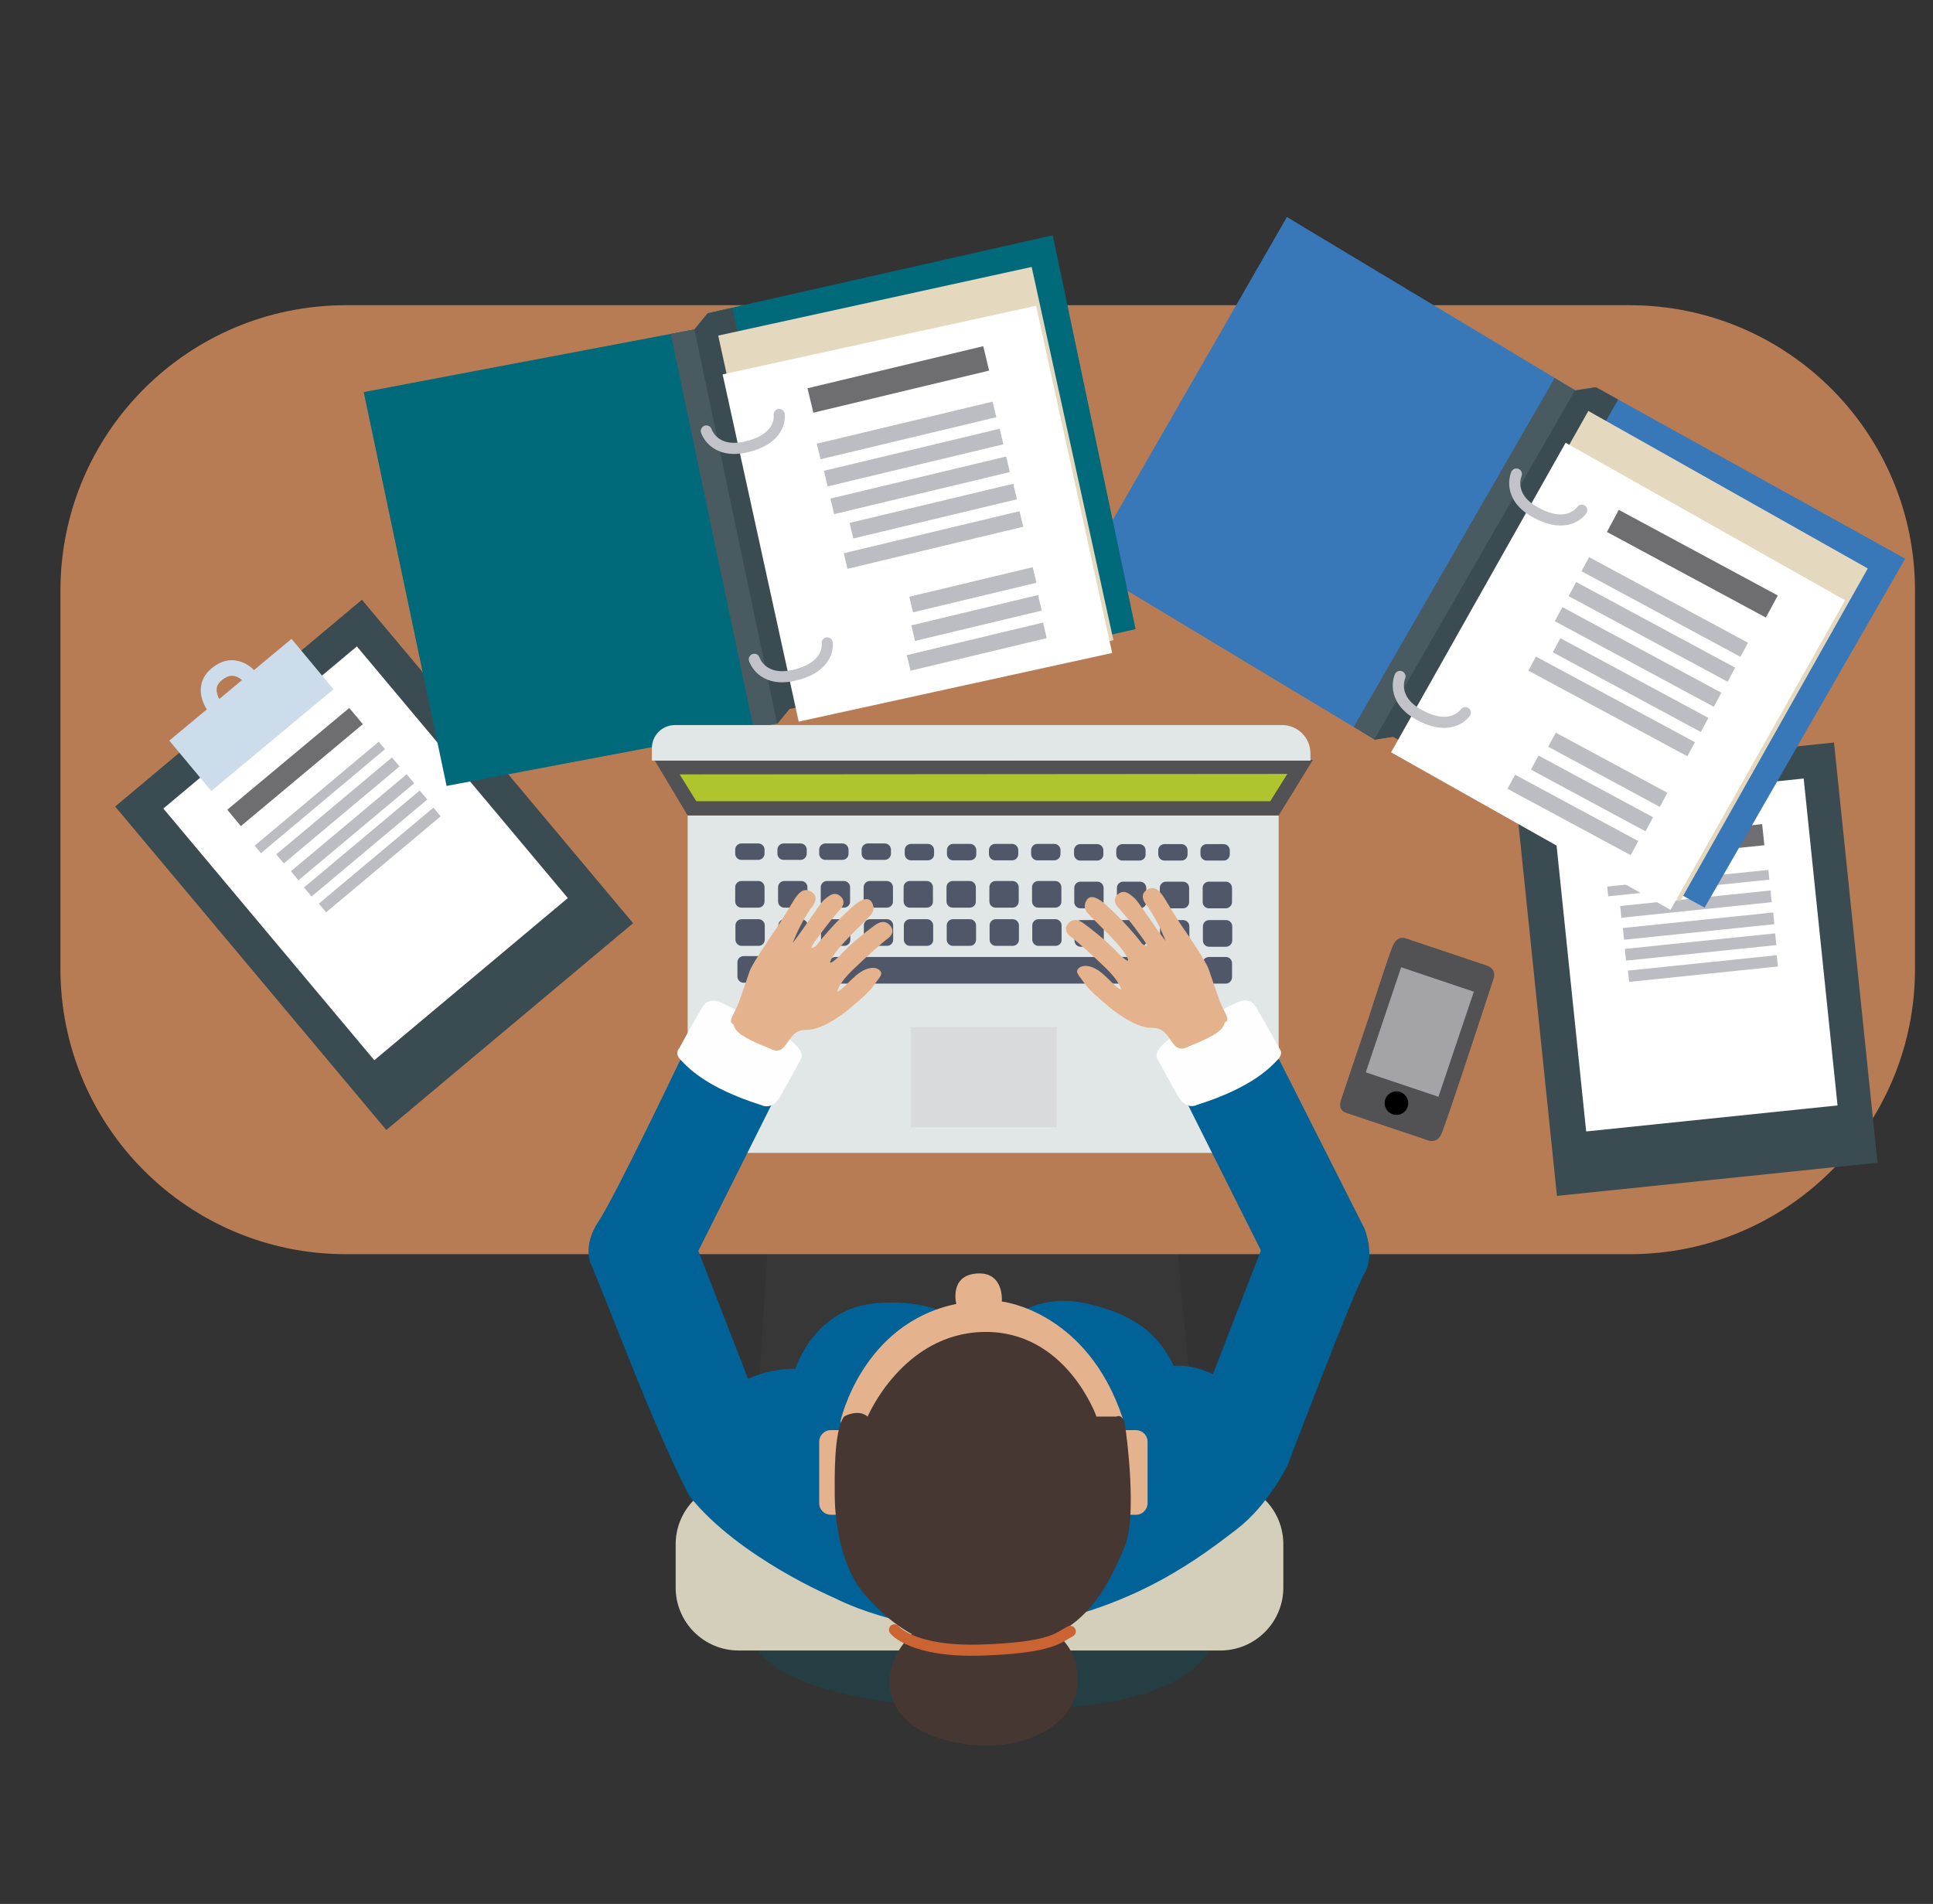 <?xml version="1.0" encoding="utf-8"?>
<!-- Generator: Adobe Illustrator 21.1.0, SVG Export Plug-In . SVG Version: 6.00 Build 0)  -->
<svg version="1.0" id="Capa_1" xmlns="http://www.w3.org/2000/svg" xmlns:xlink="http://www.w3.org/1999/xlink" x="0px" y="0px"
	 width="870px" height="857.1px" viewBox="0 0 870 857.1" style="enable-background:new 0 0 870 857.1;" xml:space="preserve">
<rect x="0" y="0" width="870" height="857.1" fill="#333333" stroke="none"/>
<style type="text/css">
	.st0{fill:#373737;}
	.st1{fill:#B87C54;}
	.st2{fill:#3A4B52;}
	.st3{fill:#FFFFFF;}
	.st4{fill:#BCBDC2;}
	.st5{fill:#6E6E71;}
	.st6{fill:#CCDCEA;}
	.st7{fill:#E1E7E7;}
	.st8{fill:#253E43;}
	.st9{fill:#D4CFBA;}
	.st10{fill:#3877B8;}
	.st11{fill:#495A61;}
	.st12{fill:#E4D8BF;}
	.st13{fill:none;stroke:#C2C3C9;stroke-width:5;stroke-linecap:round;stroke-linejoin:round;stroke-miterlimit:10;}
	.st14{fill:#006A7B;}
	.st15{fill:#006296;}
	.st16{fill:#FEFEFE;}
	.st17{fill:none;}
	.st18{fill:#E4B38D;}
	.st19{fill:#473733;}
	.st20{fill:none;stroke:#CB6333;stroke-width:5;stroke-linecap:round;stroke-miterlimit:10;}
	.st21{opacity:0.5;fill:#D0D1D2;enable-background:new    ;}
	.st22{fill:#505768;}
	.st23{fill:#525254;}
	.st24{fill:#B0C42E;}
	.st25{fill:#A4A3A8;}
</style>
<polygon class="st0" points="536.6,634.2 340.9,636.7 346.6,543.5 528.2,543.5 "/>
<path class="st1" d="M733.5,564.6H155.7c-71,0-128.5-57.5-128.5-128.5V265.9c0-71,57.5-128.5,128.5-128.5h577.7
	c71,0,128.5,57.5,128.5,128.5V436C862,507,804.5,564.6,733.5,564.6z"/>
<g>
	
		<rect x="690.5" y="340.8" transform="matrix(0.995 -0.103 0.103 0.995 -40.981 81.229)" class="st2" width="145" height="190.1"/>
	
		<rect x="705.9" y="355.5" transform="matrix(0.995 -0.103 0.103 0.995 -40.32 81.169)" class="st3" width="113.7" height="147.9"/>
	
		<rect x="723.3" y="394.9" transform="matrix(0.995 -0.103 0.103 0.995 -36.991 80.686)" class="st4" width="72.9" height="4.4"/>
	<rect x="729.2" y="403.9" transform="matrix(0.995 -0.103 0.103 0.995 -37.95 81.093)" class="st4" width="68" height="5.3"/>
	
		<rect x="730.4" y="413.8" transform="matrix(0.995 -0.103 0.103 0.995 -38.967 81.27)" class="st4" width="68" height="5.3"/>
	
		<rect x="731.3" y="423.2" transform="matrix(0.995 -0.103 0.103 0.995 -39.934 81.413)" class="st4" width="68" height="5.3"/>
	
		<rect x="732.7" y="433" transform="matrix(0.995 -0.103 0.103 0.995 -40.932 81.574)" class="st4" width="67.3" height="5.1"/>
	<polygon class="st5" points="722,378.3 722.9,387.8 794.1,380.5 793.1,371 	"/>
	<polygon class="st6" points="720.7,367.2 717.8,337.9 789,330.7 791.9,360.1 	"/>
	<g>
		<path class="st6" d="M739.9,339.3c-0.1-0.8-1.2-8.1,3-13.2c2.2-2.8,5.5-4.4,9.6-4.6c5.4-0.3,8.7,1.7,10.5,3.4
			c4.5,4.2,4.5,10.5,4.5,11.2h-7c0,0-0.1-4-2.4-6.1c-1.2-1.1-2.9-1.6-5.3-1.5c-2.1,0.1-3.6,0.8-4.5,2c-1.9,2.3-1.7,6.5-1.5,7.7
			L739.9,339.3z"/>
	</g>
</g>
<rect x="309.5" y="367.1" class="st7" width="266" height="151.9"/>
<path class="st8" d="M337.4,725.7c0,0-18.1,40.3,106.4,43.7s103.3-49,103.3-49L337.4,725.7z"/>
<path class="st9" d="M549.3,666.9H332.4c-15.6,0-28.3,12.7-28.3,28.3v19.5c0,15.6,12.7,28.3,28.3,28.3h216.9
	c15.6,0,28.3-12.7,28.3-28.3v-19.5C577.6,679.5,565,666.9,549.3,666.9z"/>
<rect x="96.1" y="294.3" transform="matrix(0.766 -0.642 0.642 0.766 -210.724 199.334)" class="st2" width="145" height="190.1"/>
<rect x="107.9" y="310.2" transform="matrix(0.766 -0.642 0.642 0.766 -208.281 195.643)" class="st3" width="113.7" height="147.9"/>
<rect x="107.7" y="356.8" transform="matrix(0.766 -0.642 0.642 0.766 -196.94 176.532)" class="st4" width="72.9" height="4.4"/>
<rect x="118.3" y="362.2" transform="matrix(0.766 -0.642 0.642 0.766 -198.824 183.124)" class="st4" width="68" height="5.3"/>
<rect x="124.9" y="369.8" transform="matrix(0.766 -0.642 0.642 0.766 -202.146 189.129)" class="st4" width="68" height="5.3"/>
<rect x="130.8" y="377.1" transform="matrix(0.766 -0.642 0.642 0.766 -205.476 194.635)" class="st4" width="68" height="5.3"/>
<rect x="137.5" y="384.6" transform="matrix(0.766 -0.642 0.642 0.766 -208.737 200.461)" class="st4" width="67.3" height="5.1"/>
<polygon class="st5" points="102.3,364.5 108.4,371.9 163.3,326 157.2,318.7 "/>
<polygon class="st6" points="95.1,356.1 76.2,333.4 131.2,287.6 150.1,310.3 "/>
<g>
	<polygon class="st10" points="579.2,97.7 488.9,254.8 618.6,332.9 627.2,331.5 767.2,408.6 857.5,251.5 718.3,174.3 709,175.7 	"/>
	<polygon class="st11" points="609.3,327.2 699.7,170.2 709,175.7 718.3,174.3 728.3,179.8 637.7,337.3 627.2,331.5 618.6,332.9 	
		"/>
	<polygon class="st2" points="618.5,333 708.8,175.9 718.2,174.4 728.2,180 637.6,337.5 627,331.7 	"/>
	
		<rect x="649.7" y="223.1" transform="matrix(0.491 -0.871 0.871 0.491 117.097 791.158)" class="st12" width="172" height="144.4"/>
	
		<rect x="648.4" y="232.2" transform="matrix(0.491 -0.871 0.871 0.491 105.479 789.415)" class="st3" width="160" height="144.4"/>
	
		<rect x="756.4" y="213" transform="matrix(0.474 -0.88 0.88 0.474 177.264 804.14)" class="st5" width="11.3" height="81.3"/>
	
		<rect x="746.1" y="232.5" transform="matrix(0.474 -0.88 0.88 0.474 153.534 803.506)" class="st4" width="7.2" height="81.3"/>
	
		<rect x="740.3" y="243.7" transform="matrix(0.474 -0.88 0.88 0.474 140.638 804.305)" class="st4" width="7.2" height="81.3"/>
	
		<rect x="734.1" y="255" transform="matrix(0.474 -0.88 0.88 0.474 127.423 804.773)" class="st4" width="7.2" height="81.3"/>
	
		<rect x="722.2" y="277.3" transform="matrix(0.474 -0.88 0.88 0.474 101.548 806.004)" class="st4" width="7.2" height="81.3"/>
	
		<rect x="730.7" y="270.4" transform="matrix(0.474 -0.88 0.88 0.474 114.582 808.48)" class="st4" width="7.2" height="75.7"/>
	
		<rect x="720.5" y="317.9" transform="matrix(0.474 -0.88 0.88 0.474 75.545 819.52)" class="st4" width="7.2" height="57.1"/>
	
		<rect x="704.7" y="335.3" transform="matrix(0.474 -0.88 0.88 0.474 49.405 816.307)" class="st4" width="7.2" height="63"/>
	
		<rect x="713.3" y="327.8" transform="matrix(0.474 -0.88 0.88 0.474 62.459 818.79)" class="st4" width="7.2" height="58.6"/>
	<path class="st13" d="M682.5,213.4c0,0-4.4,9.8,8.1,17c12.6,7.2,19.2,2.1,21.3-0.7"/>
	<path class="st13" d="M630.1,304.5c0,0-4.4,9.8,8.1,17s19.2,2.1,21.3-0.7"/>
</g>
<g>
	<polygon class="st14" points="163.7,176.5 201,353.8 349.8,325.7 355.3,319 511.1,283.2 473.8,105.9 318.5,141 312.5,148.3 	"/>
	<polygon class="st11" points="339.1,327.6 301.9,150.3 312.5,148.3 318.5,141 329.6,138.5 367,316.3 355.3,319 349.8,325.7 	"/>
	<polygon class="st2" points="349.8,325.9 312.6,148.5 318.5,141.2 329.7,138.7 367,316.5 355.3,319.2 	"/>
	
		<rect x="339.9" y="133.7" transform="matrix(0.977 -0.214 0.214 0.977 -37.444 93.186)" class="st12" width="144.4" height="172"/>
	
		<rect x="340.6" y="151.3" transform="matrix(0.977 -0.214 0.214 0.977 -39.905 93.603)" class="st3" width="144.4" height="160"/>
	
		<rect x="363.4" y="165.3" transform="matrix(0.973 -0.233 0.233 0.973 -28.668 98.623)" class="st5" width="81.3" height="11.3"/>
	
		<rect x="367.1" y="190.3" transform="matrix(0.973 -0.233 0.233 0.973 -33.904 100.118)" class="st4" width="81.3" height="7.2"/>
	
		<rect x="370.3" y="202.5" transform="matrix(0.973 -0.233 0.233 0.973 -36.652 101.194)" class="st4" width="81.3" height="7.2"/>
	
		<rect x="373.2" y="215" transform="matrix(0.973 -0.233 0.233 0.973 -39.478 102.208)" class="st4" width="81.3" height="7.2"/>
	
		<rect x="379.2" y="239.6" transform="matrix(0.973 -0.233 0.233 0.973 -45.031 104.282)" class="st4" width="81.3" height="7.2"/>
	
		<rect x="381.9" y="226.6" transform="matrix(0.973 -0.233 0.233 0.973 -42.013 103.899)" class="st4" width="75.7" height="7.2"/>
	
		<rect x="409" y="262" transform="matrix(0.973 -0.233 0.233 0.973 -49.755 109.007)" class="st4" width="57.1" height="7.2"/>
	
		<rect x="407.8" y="287.6" transform="matrix(0.973 -0.233 0.233 0.973 -55.66 110.117)" class="st4" width="63" height="7.2"/>
	
		<rect x="409.9" y="274.7" transform="matrix(0.973 -0.233 0.233 0.973 -52.666 109.743)" class="st4" width="58.6" height="7.2"/>
	<path class="st13" d="M317.9,194c0,0,3.2,10.3,17.4,7.3c14.1-3,15.8-11.2,15.4-14.7"/>
	<path class="st13" d="M339.5,296.8c0,0,3.2,10.3,17.4,7.3c14.1-3,15.8-11.2,15.4-14.7"/>
</g>
<g>
	<path class="st6" d="M95.3,322.2c-0.6-0.6-5.5-6-4.9-12.6c0.3-3.5,2.1-6.7,5.4-9.2c4.3-3.3,8.1-3.5,10.6-3c6.1,1,9.7,6.2,10.1,6.8
		l-5.8,3.9c0,0-2.3-3.3-5.4-3.8c-1.7-0.3-3.4,0.3-5.2,1.7c-1.7,1.3-2.5,2.6-2.6,4.2c-0.2,3,2.2,6.3,3.1,7.3L95.3,322.2z"/>
</g>
<path class="st15" d="M336.7,620.7c0,0,9.8-4.8,21.3-4.5c0,0,8.3-27.6,37-29.6s38.3,9.8,38.8,10.1s18.6-0.4,18.6-0.4
	s12.3-15.3,37.7-9.3c25.4,6,33.2,17.8,38.2,27.9c0,0,7.6-1.1,17.6,3.7l21.6-55.7l-33.7-67.3l40.6-21.2l39.7,78.6c0,0,5,11.9,0,20.3
	c-5,8.4-34.5,86.1-34.5,86.1s-8.7,18.2-23.2,29.2s-43.9,34.6-92.7,43.1c-48.9,8.5-87.6-12.1-87.8-12.2s-43.4-18.2-65.5-45.9
	c0,0-9-15.9-26.9-60.9c-17.9-45.1-17.7-44-17.7-44s-3.7-7.9,3.6-18.9c7.4-11,38-75.2,38-75.2l40.9,20.6l-34,67.9L336.7,620.7z"/>
<path class="st16" d="M311.1,462.1l-5.4,9.8c0,0-2.3,2.2,0.6,5.2s11,12.4,36.4,20.4c0,0,4.7,2.6,8.4-3.8s9.4-17,9.4-17
	s2.9-3.6-7.5-10.3c-10.4-6.6-27.7-14.7-27.7-14.7s-6-3.6-9,1.5C313.1,458.4,311.1,462.1,311.1,462.1z"/>
<path class="st16" d="M570.3,462l5.4,9.8c0,0,2.3,2.2-0.6,5.2s-11,12.4-36.4,20.4c0,0-4.7,2.6-8.4-3.8s-9.4-17-9.4-17
	s-2.9-3.6,7.5-10.3c10.4-6.6,27.7-14.7,27.7-14.7s6-3.6,9,1.5C568.3,458.4,570.3,462,570.3,462z"/>
<path class="st17" d="M441.2,600.9c0,0-41.7-6.3-82.8,28.6s2.4,57,2.4,57s12.7,12.3,81.1,16.5s94.8-27.5,94.8-27.5s19.8-15-8.9-47.4
	C499,595.6,447.2,597.1,441.2,600.9z"/>
<path class="st18" d="M379.7,681.9h-5.8c-2.8,0-5.2-2.3-5.2-5.2V649c0-2.8,2.3-5.2,5.2-5.2h5.8c2.8,0,5.2,2.3,5.2,5.2v27.7
	C384.9,679.5,382.5,681.9,379.7,681.9z"/>
<path class="st18" d="M511.3,681.9h-5.8c-2.8,0-5.2-2.3-5.2-5.2V649c0-2.8,2.3-5.2,5.2-5.2h5.8c2.8,0,5.2,2.3,5.2,5.2v27.7
	C516.5,679.5,514.2,681.9,511.3,681.9z"/>
<path class="st18" d="M384.9,666.9l-6.6-27.2c0,0,9.6-43.9,52.1-52.7c0,0-3.3-12.8,9.2-13.7s11.3,12.6,11.3,12.6s38.4,4.1,54.5,52.8
	c0,0-12.1,27-12.8,27S384.9,666.9,384.9,666.9z"/>
<path class="st19" d="M390.5,637.7c0,0,15.8-37.4,52.2-38.1c37.2-0.7,50.8,38.1,50.8,38.1h8.9c0,0,2.9-1.7,3.9,3.8s5.4,41.4,0,54.4
	s-13.4,31.2-31,39.7c0,0,11.4,7.1,9.5,23.8c-1.9,16.8-21,23-21,23s-17.4,7.8-41.4,0s-22-25.8-22-25.8s-0.7-10.4,10-21
	c0,0-10.7-5.2-21.8-18.5c-11.2-13.4-12.9-36.1-12.9-43.4s-0.6-29,4.1-35.9C379.6,637.7,386.2,634,390.5,637.7z"/>
<path class="st20" d="M402.6,733.7c0,0,7.8,10.2,39.5,9.1c31.7-1.1,34.3-5.7,39.6-8.4"/>
<path class="st17" d="M555.4,451.3H329.8c-5,0-9-4-9-9v-60.8c0-5,4-9,9-9h225.6c5,0,9,4,9,9v60.8
	C564.5,447.2,560.4,451.3,555.4,451.3z"/>
<rect x="409.9" y="462.4" class="st21" width="65.7" height="45.1"/>
<path class="st22" d="M341.3,387.1h-7.6c-1.6,0-2.8-1.3-2.8-2.8v-1.8c0-1.6,1.3-2.8,2.8-2.8h7.6c1.6,0,2.8,1.3,2.8,2.8v1.8
	C344.1,385.8,342.8,387.1,341.3,387.1z"/>
<path class="st22" d="M360.3,387.1h-7.6c-1.6,0-2.8-1.3-2.8-2.8v-1.8c0-1.6,1.3-2.8,2.8-2.8h7.6c1.6,0,2.8,1.3,2.8,2.8v1.8
	C363.1,385.8,361.8,387.1,360.3,387.1z"/>
<path class="st22" d="M379.1,387.1h-7.6c-1.6,0-2.8-1.3-2.8-2.8v-1.8c0-1.6,1.3-2.8,2.8-2.8h7.6c1.6,0,2.8,1.3,2.8,2.8v1.8
	C382,385.8,380.7,387.1,379.1,387.1z"/>
<path class="st22" d="M398.2,387.1h-7.6c-1.6,0-2.8-1.3-2.8-2.8v-1.8c0-1.6,1.3-2.8,2.8-2.8h7.6c1.6,0,2.8,1.3,2.8,2.8v1.8
	C401,385.8,399.7,387.1,398.2,387.1z"/>
<path class="st22" d="M417.6,387.3H410c-1.6,0-2.8-1.3-2.8-2.8v-1.8c0-1.6,1.3-2.8,2.8-2.8h7.6c1.6,0,2.8,1.3,2.8,2.8v1.8
	C420.5,386,419.2,387.3,417.6,387.3z"/>
<path class="st22" d="M436.6,387.3H429c-1.6,0-2.8-1.3-2.8-2.8v-1.8c0-1.6,1.3-2.8,2.8-2.8h7.6c1.6,0,2.8,1.3,2.8,2.8v1.8
	C439.5,386,438.2,387.3,436.6,387.3z"/>
<path class="st22" d="M455.5,387.3h-7.6c-1.6,0-2.8-1.3-2.8-2.8v-1.8c0-1.6,1.3-2.8,2.8-2.8h7.6c1.6,0,2.8,1.3,2.8,2.8v1.8
	C458.3,386,457.1,387.3,455.5,387.3z"/>
<path class="st22" d="M474.5,387.3h-7.6c-1.6,0-2.8-1.3-2.8-2.8v-1.8c0-1.6,1.3-2.8,2.8-2.8h7.6c1.6,0,2.8,1.3,2.8,2.8v1.8
	C477.3,386,476.1,387.3,474.5,387.3z"/>
<path class="st22" d="M493.8,387.4h-7.6c-1.6,0-2.8-1.3-2.8-2.8v-1.8c0-1.6,1.3-2.8,2.8-2.8h7.6c1.6,0,2.8,1.3,2.8,2.8v1.8
	C496.6,386.2,495.4,387.4,493.8,387.4z"/>
<path class="st22" d="M512.8,387.4h-7.6c-1.6,0-2.8-1.3-2.8-2.8v-1.8c0-1.6,1.3-2.8,2.8-2.8h7.6c1.6,0,2.8,1.3,2.8,2.8v1.8
	C515.7,386.2,514.4,387.4,512.8,387.4z"/>
<path class="st22" d="M531.7,387.4h-7.6c-1.6,0-2.8-1.3-2.8-2.8v-1.8c0-1.6,1.3-2.8,2.8-2.8h7.6c1.6,0,2.8,1.3,2.8,2.8v1.8
	C534.5,386.2,533.3,387.4,531.7,387.4z"/>
<path class="st22" d="M550.7,387.4h-7.6c-1.6,0-2.8-1.3-2.8-2.8v-1.8c0-1.6,1.3-2.8,2.8-2.8h7.6c1.6,0,2.8,1.3,2.8,2.8v1.8
	C553.5,386.2,552.3,387.4,550.7,387.4z"/>
<g>
	<path class="st22" d="M341.3,408.6h-7.6c-1.6,0-2.8-1.3-2.8-2.8v-6.4c0-1.6,1.3-2.8,2.8-2.8h7.6c1.6,0,2.8,1.3,2.8,2.8v6.4
		C344.1,407.3,342.9,408.6,341.3,408.6z"/>
	<path class="st22" d="M360.6,408.6H353c-1.6,0-2.8-1.3-2.8-2.8v-6.4c0-1.6,1.3-2.8,2.8-2.8h7.6c1.6,0,2.8,1.3,2.8,2.8v6.4
		C363.4,407.3,362.1,408.6,360.6,408.6z"/>
	<path class="st22" d="M379.8,408.6h-7.6c-1.6,0-2.8-1.3-2.8-2.8v-6.4c0-1.6,1.3-2.8,2.8-2.8h7.6c1.6,0,2.8,1.3,2.8,2.8v6.4
		C382.7,407.3,381.4,408.6,379.8,408.6z"/>
	<path class="st22" d="M399.1,408.6h-7.6c-1.6,0-2.8-1.3-2.8-2.8v-6.4c0-1.6,1.3-2.8,2.8-2.8h7.6c1.6,0,2.8,1.3,2.8,2.8v6.4
		C402,407.3,400.7,408.6,399.1,408.6z"/>
</g>
<g>
	<path class="st22" d="M417.1,408.6h-7.6c-1.6,0-2.8-1.3-2.8-2.8v-6.4c0-1.6,1.3-2.8,2.8-2.8h7.6c1.6,0,2.8,1.3,2.8,2.8v6.4
		C420,407.3,418.7,408.6,417.1,408.6z"/>
	<path class="st22" d="M436.4,408.6h-7.6c-1.6,0-2.8-1.3-2.8-2.8v-6.4c0-1.6,1.3-2.8,2.8-2.8h7.6c1.6,0,2.8,1.3,2.8,2.8v6.4
		C439.3,407.3,438,408.6,436.4,408.6z"/>
	<path class="st22" d="M455.7,408.6h-7.6c-1.6,0-2.8-1.3-2.8-2.8v-6.4c0-1.6,1.3-2.8,2.8-2.8h7.6c1.6,0,2.8,1.3,2.8,2.8v6.4
		C458.5,407.3,457.3,408.6,455.7,408.6z"/>
	<path class="st22" d="M474.9,408.6h-7.6c-1.6,0-2.8-1.3-2.8-2.8v-6.4c0-1.6,1.3-2.8,2.8-2.8h7.6c1.6,0,2.8,1.3,2.8,2.8v6.4
		C477.8,407.3,476.5,408.6,474.9,408.6z"/>
</g>
<g>
	<path class="st22" d="M493.9,408.9h-7.6c-1.6,0-2.8-1.3-2.8-2.8v-6.4c0-1.6,1.3-2.8,2.8-2.8h7.6c1.6,0,2.8,1.3,2.8,2.8v6.4
		C496.7,407.6,495.4,408.9,493.9,408.9z"/>
	<path class="st22" d="M513.1,408.9h-7.6c-1.6,0-2.8-1.3-2.8-2.8v-6.4c0-1.6,1.3-2.8,2.8-2.8h7.6c1.6,0,2.8,1.3,2.8,2.8v6.4
		C516,407.6,514.7,408.9,513.1,408.9z"/>
	<path class="st22" d="M532.4,408.9h-7.6c-1.6,0-2.8-1.3-2.8-2.8v-6.4c0-1.6,1.3-2.8,2.8-2.8h7.6c1.6,0,2.8,1.3,2.8,2.8v6.4
		C535.2,407.6,534,408.9,532.4,408.9z"/>
	<path class="st22" d="M551.7,408.9h-7.6c-1.6,0-2.8-1.3-2.8-2.8v-6.4c0-1.6,1.3-2.8,2.8-2.8h7.6c1.6,0,2.8,1.3,2.8,2.8v6.4
		C554.5,407.6,553.2,408.9,551.7,408.9z"/>
</g>
<g>
	<path class="st22" d="M341.4,425.8h-7.6c-1.6,0-2.8-1.3-2.8-2.8v-6.4c0-1.6,1.3-2.8,2.8-2.8h7.6c1.6,0,2.8,1.3,2.8,2.8v6.4
		C344.2,424.6,343,425.8,341.4,425.8z"/>
	<path class="st22" d="M360.7,425.8h-7.6c-1.6,0-2.8-1.3-2.8-2.8v-6.4c0-1.6,1.3-2.8,2.8-2.8h7.6c1.6,0,2.8,1.3,2.8,2.8v6.4
		C363.5,424.6,362.2,425.8,360.7,425.8z"/>
	<path class="st22" d="M379.9,425.8h-7.6c-1.6,0-2.8-1.3-2.8-2.8v-6.4c0-1.6,1.3-2.8,2.8-2.8h7.6c1.6,0,2.8,1.3,2.8,2.8v6.4
		C382.8,424.6,381.5,425.8,379.9,425.8z"/>
	<path class="st22" d="M399.2,425.8h-7.6c-1.6,0-2.8-1.3-2.8-2.8v-6.4c0-1.6,1.3-2.8,2.8-2.8h7.6c1.6,0,2.8,1.3,2.8,2.8v6.4
		C402,424.6,400.8,425.8,399.2,425.8z"/>
</g>
<path class="st22" d="M342.3,442.4h-7.6c-1.6,0-2.8-1.3-2.8-2.8v-6.4c0-1.6,1.3-2.8,2.8-2.8h7.6c1.6,0,2.8,1.3,2.8,2.8v6.4
	C345.1,441.1,343.9,442.4,342.3,442.4z"/>
<path class="st22" d="M511.3,442.8H376c-1.6,0-2.8-1.3-2.8-2.8v-6.4c0-1.6,1.3-2.8,2.8-2.8h135.3c1.6,0,2.8,1.3,2.8,2.8v6.4
	C514.2,441.5,512.9,442.8,511.3,442.8z"/>
<path class="st22" d="M551.7,442.8h-7.6c-1.6,0-2.8-1.3-2.8-2.8v-6.4c0-1.6,1.3-2.8,2.8-2.8h7.6c1.6,0,2.8,1.3,2.8,2.8v6.4
	C554.5,441.5,553.2,442.8,551.7,442.8z"/>
<g>
	<path class="st22" d="M417.2,425.8h-7.6c-1.6,0-2.8-1.3-2.8-2.8v-6.4c0-1.6,1.3-2.8,2.8-2.8h7.6c1.6,0,2.8,1.3,2.8,2.8v6.4
		C420.1,424.6,418.8,425.8,417.2,425.8z"/>
	<path class="st22" d="M436.5,425.8h-7.6c-1.6,0-2.8-1.3-2.8-2.8v-6.4c0-1.6,1.3-2.8,2.8-2.8h7.6c1.6,0,2.8,1.3,2.8,2.8v6.4
		C439.3,424.6,438.1,425.8,436.5,425.8z"/>
	<path class="st22" d="M455.8,425.8h-7.6c-1.6,0-2.8-1.3-2.8-2.8v-6.4c0-1.6,1.3-2.8,2.8-2.8h7.6c1.6,0,2.8,1.3,2.8,2.8v6.4
		C458.6,424.6,457.3,425.8,455.8,425.8z"/>
	<path class="st22" d="M475,425.8h-7.6c-1.6,0-2.8-1.3-2.8-2.8v-6.4c0-1.6,1.3-2.8,2.8-2.8h7.6c1.6,0,2.8,1.3,2.8,2.8v6.4
		C477.9,424.6,476.6,425.8,475,425.8z"/>
</g>
<g>
	<path class="st22" d="M494,426.2h-7.6c-1.6,0-2.8-1.3-2.8-2.8V417c0-1.6,1.3-2.8,2.8-2.8h7.6c1.6,0,2.8,1.3,2.8,2.8v6.4
		C496.8,424.9,495.5,426.2,494,426.2z"/>
	<path class="st22" d="M513.2,426.2h-7.6c-1.6,0-2.8-1.3-2.8-2.8V417c0-1.6,1.3-2.8,2.8-2.8h7.6c1.6,0,2.8,1.3,2.8,2.8v6.4
		C516.1,424.9,514.8,426.2,513.2,426.2z"/>
	<path class="st22" d="M532.5,426.2h-7.6c-1.6,0-2.8-1.3-2.8-2.8V417c0-1.6,1.3-2.8,2.8-2.8h7.6c1.6,0,2.8,1.3,2.8,2.8v6.4
		C535.3,424.9,534.1,426.2,532.5,426.2z"/>
	<path class="st22" d="M551.8,426.2h-7.6c-1.6,0-2.8-1.3-2.8-2.8V417c0-1.6,1.3-2.8,2.8-2.8h7.6c1.6,0,2.8,1.3,2.8,2.8v6.4
		C554.6,424.9,553.3,426.2,551.8,426.2z"/>
</g>
<path class="st18" d="M544,436.3c0,0,3,8.8,4.7,13.6c1.7,4.8,5.1,9,3.1,10c-2.1,1,2.4,3.8-16.7,11.1c0,0-3.8,2.7-6.6-0.6
	c-2.8-3.3-4.1-7.8-10.2-7.7s-14.7-5.7-19.1-9.4c-4.3-3.7-8.8-7.3-11.2-10.8s-4.5-5-2.3-6.8s6.6-0.8,10.4,2.5s6.5,6.7,8.5,7.3
	c0,0-0.5-3.5-6.9-9.7s-14-12.9-16-14.3c0,0-3.9-2.6-0.7-6c3.2-3.4,7.2,0.6,8.2,1.3c1,0.7,9.4,7,14.4,12.7c0,0,6.7,6.4,3.1,0.4
	s-14.1-15.3-16.7-18.4c0,0-3.1-2.3-1.1-6c2-3.8,6.7,0,8,1.1c0,0,6.4,5.3,14.4,14.8l2.7,3.4c0,0,4,3.1,1.1-1.2c0,0-6.3-9-11.5-14.7
	c0,0-3.7-3.3-0.6-6.2s6,0.3,7.6,1.6c1.6,1.3,8.5,12.1,14,19.3c0,0-2.8-7.8-7.9-15.3c0,0-4.8-4.8-0.7-7.6s6.7,1.4,8.5,4.3
	s4.9,8.2,7.7,12.3C535.1,421.3,542.9,433.1,544,436.3z"/>
<path class="st18" d="M337.4,437.2c0,0-3,8.8-4.7,13.6c-1.7,4.8-5.1,9-3.1,10c2.1,1-2.4,3.8,16.7,11.1c0,0,3.8,2.7,6.6-0.6
	c2.8-3.3,4.1-7.8,10.2-7.7c6.1,0.1,14.7-5.7,19.1-9.4c4.3-3.7,8.8-7.3,11.2-10.8c2.4-3.4,4.5-5,2.3-6.8s-6.6-0.8-10.4,2.5
	s-6.5,6.7-8.5,7.3c0,0,0.5-3.5,6.9-9.7s14-12.9,16-14.3c0,0,3.9-2.6,0.7-6s-7.2,0.6-8.2,1.3c-1,0.7-9.4,7-14.4,12.7
	c0,0-6.7,6.4-3.1,0.4s14.1-15.3,16.7-18.4c0,0,3.1-2.3,1.1-6c-2-3.8-6.7,0-8,1.1c0,0-6.4,5.3-14.4,14.8l-2.7,3.4c0,0-4,3.1-1.1-1.2
	c0,0,6.3-9,11.5-14.7c0,0,3.7-3.3,0.6-6.2c-3.1-2.9-6,0.3-7.6,1.6s-8.5,12.1-14,19.3c0,0,2.8-7.8,7.9-15.3c0,0,4.8-4.8,0.7-7.6
	c-4.1-2.8-6.7,1.4-8.5,4.3s-4.9,8.2-7.7,12.3S338.5,434,337.4,437.2z"/>
<polygon class="st23" points="294.7,342.4 590.9,342.1 575.5,367.1 309.5,367.1 "/>
<polygon class="st24" points="305.9,348.6 579.4,348.4 571.7,360.7 313.4,360.7 "/>
<path class="st7" d="M577,326.4H303.8c-5.8,0-10.4,4.7-10.4,10.4v5.6h296.4v-3.2C589.8,332.1,584.1,326.4,577,326.4z"/>
<path class="st23" d="M616.2,457.6l-12.8,38c0,0-1.3,4.1,2.3,5.3c3.6,1.2,36,12.1,36,12.1s4.6,2.5,6.9-2.2
	c2.3-4.8,23.7-70.5,23.7-70.5s1.5-4.1-3.3-5.7s-36.4-12.2-36.4-12.2s-3.6-1.5-5.7,3.3C624.8,430.4,616.2,457.6,616.2,457.6z"/>
<rect x="614" y="447.5" transform="matrix(0.319 -0.948 0.948 0.319 -5.387 922.052)" class="st25" width="49.9" height="34.5"/>
<circle cx="628.5" cy="496.6" r="5.3"/>
</svg>
